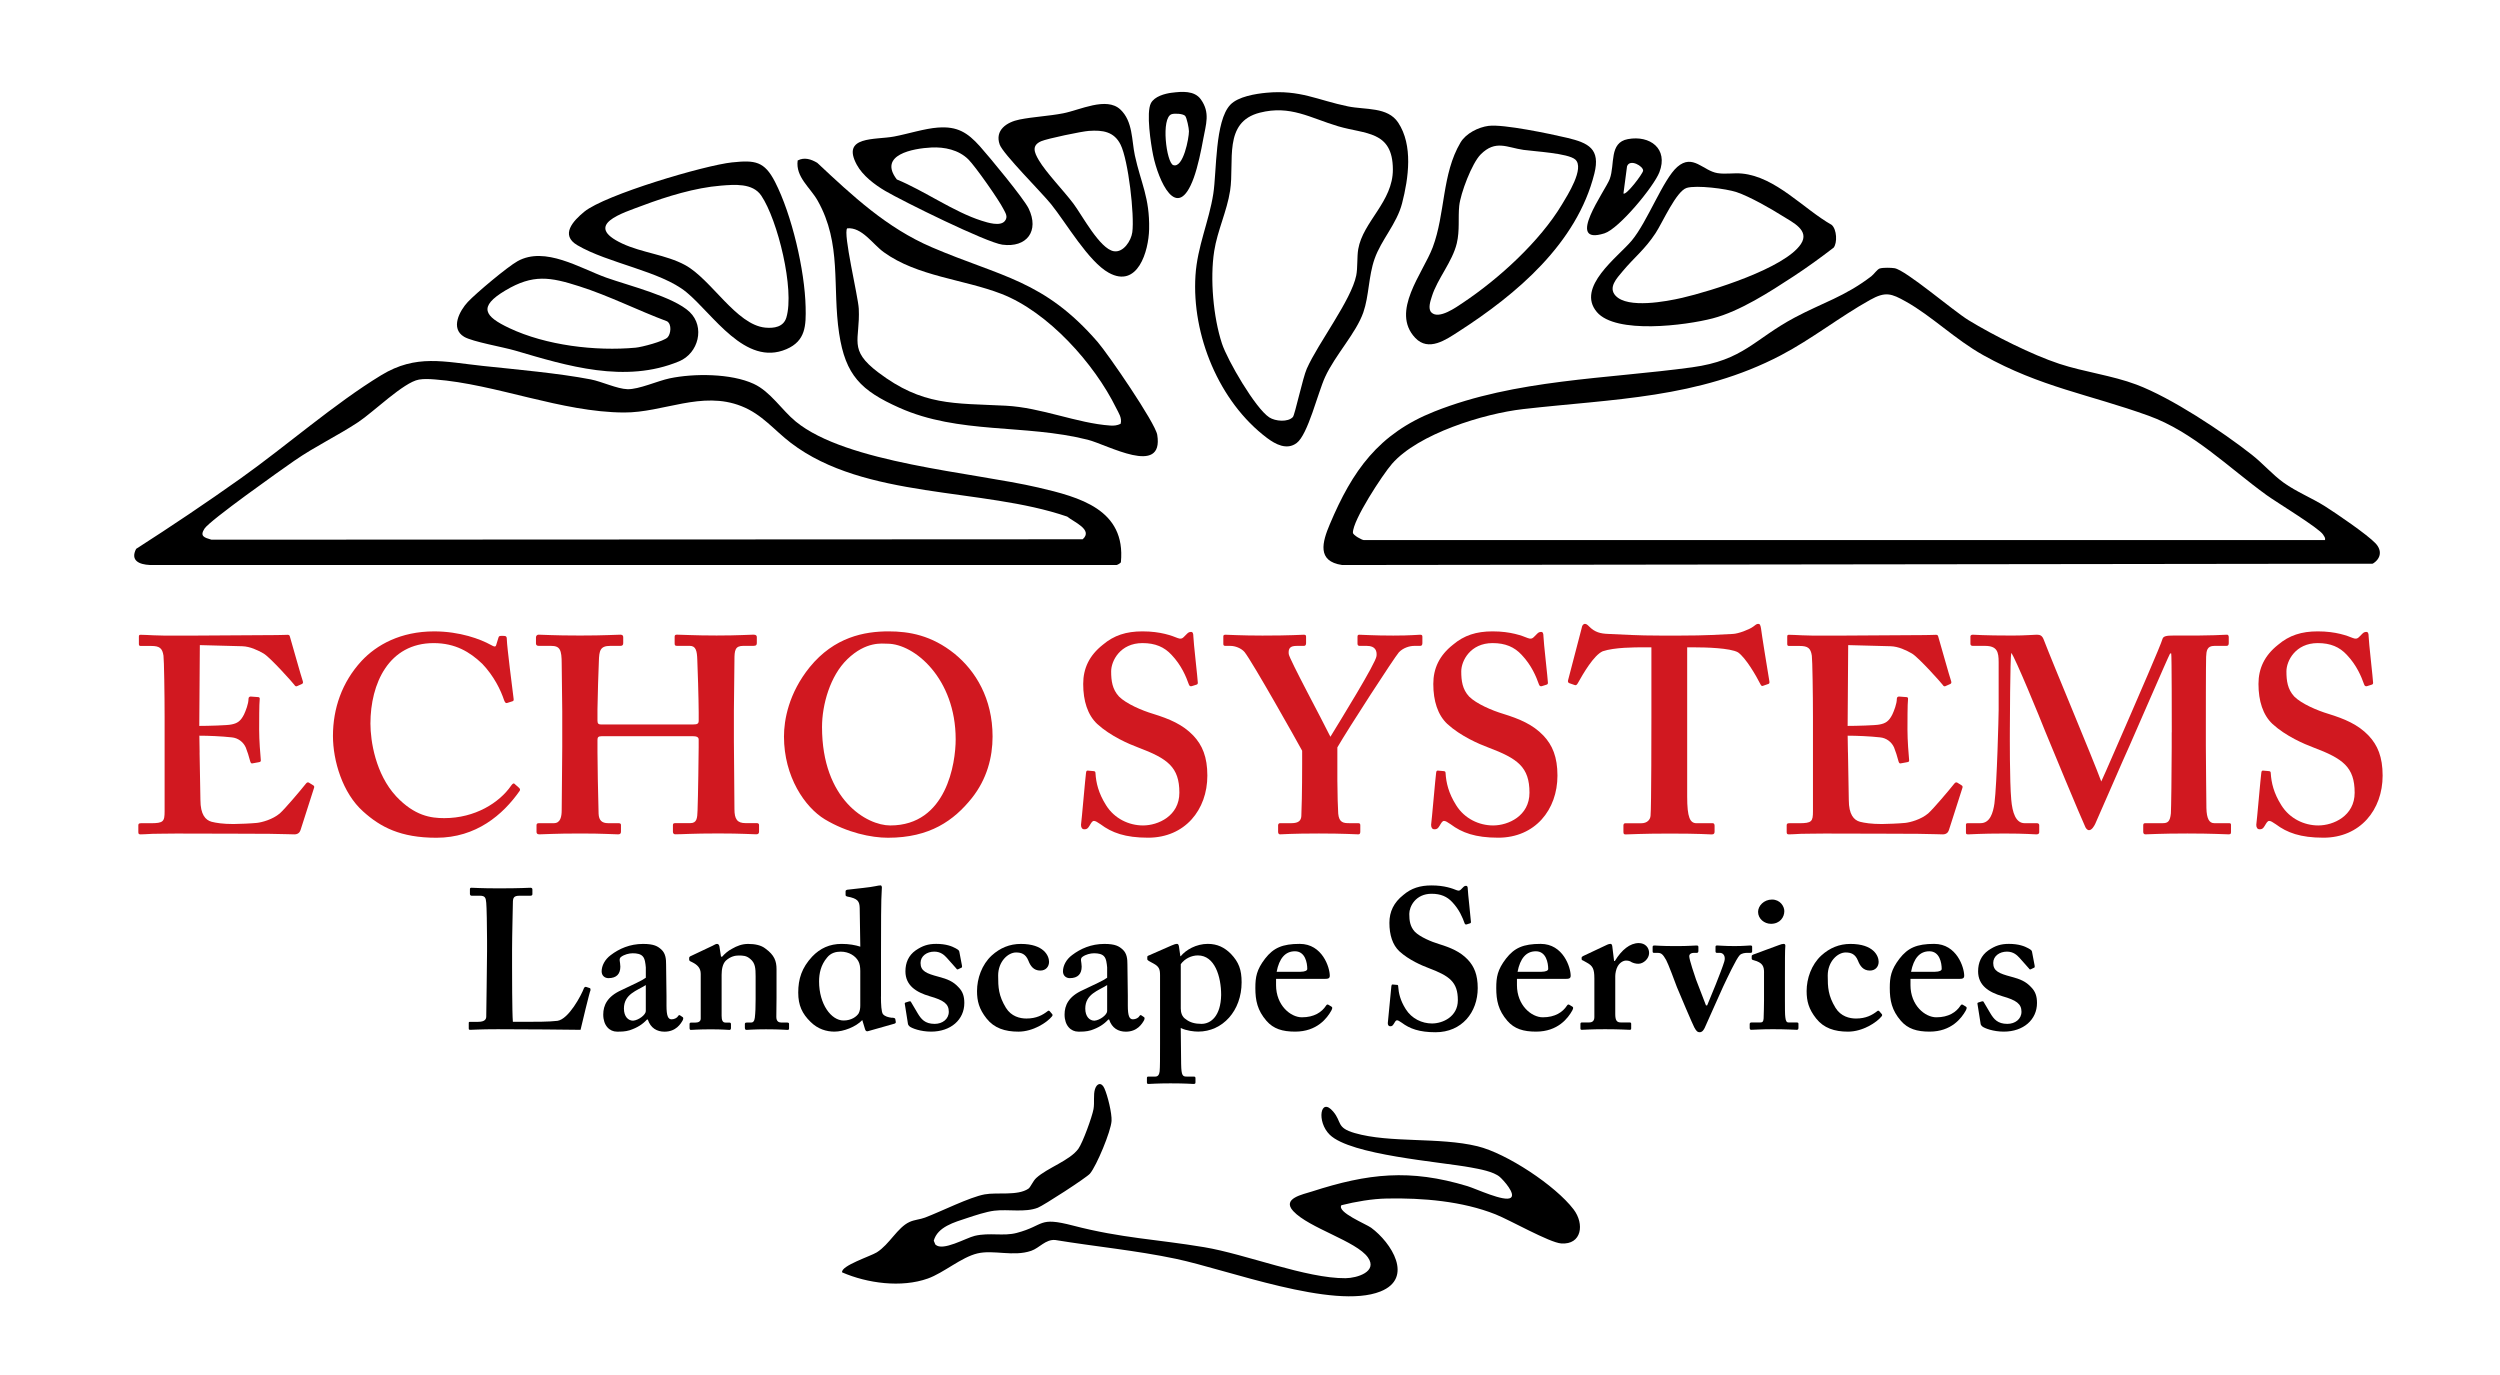 <?xml version="1.0" encoding="UTF-8"?><svg id="Layer_1" xmlns="http://www.w3.org/2000/svg" viewBox="0 0 1000 550"><defs><style>.cls-1{fill:#d11820;}</style></defs><path d="M752.01,107.37c1.26-.37,4.43-.31,5.79-.09,4.49.72,23.54,17.09,29.62,20.8,9.89,6.04,25.36,13.83,36.3,17.44,9.91,3.27,21.1,4.65,30.83,8.31,13.98,5.26,34.35,18.76,46.21,28.09,4.5,3.54,8.14,7.87,12.72,11.16,5.08,3.65,11.24,6.1,16.47,9.4,4.57,2.89,16.99,11.35,20.29,14.88,2.67,2.86,2.13,6.13-1.16,8.12l-412.21.53c-10.23-1.48-7.94-9.21-4.95-16.3,9.05-21.46,19.46-36.21,41.82-45.1,32.47-12.91,68.99-13.02,103.07-17.68,20.66-2.83,24.82-11.26,41.11-19.93,11.21-5.97,19.91-8.32,30.61-16.49,1.1-.84,2.34-2.83,3.47-3.16ZM930.02,216.04c.19-.97-.34-1.47-.78-2.2-1.53-2.56-18.62-12.91-22.65-15.83-15.29-11.08-29.3-25.28-47.22-31.74-23.63-8.51-43.16-11.42-66.04-24.19-11.27-6.29-20.55-15.62-30.97-21.45-5.88-3.29-8.16-4.1-14.34-.66-12.13,6.77-23.24,15.62-35.61,22.11-33.07,17.35-67.23,17.45-103.17,21.56-15.74,1.8-41.92,9.86-52.43,21.88-3.73,4.26-15.75,22.61-15.64,27.56.02,1.01,3.67,2.96,4.37,2.96h384.48Z"/><path d="M59.88,225.99c-4.14-.19-7.85-1.72-5.43-6.44,14.14-9.07,28.11-18.45,41.8-28.18,18.15-12.89,37.56-29.93,56.24-41.29,14.02-8.53,25.07-5.36,40.75-3.7,13.24,1.4,30.26,2.92,43.05,5.38,4.36.84,10.59,3.81,14.7,3.92,4.55.12,12.02-3.32,16.88-4.34,9.67-2.03,24.55-2,33.63,2.21,6.7,3.1,11.21,10.48,16.79,15.06,20.33,16.67,70.87,20.31,97,26.4,16.52,3.85,35.09,8.74,33.07,29.86-.13.44-1.5,1.12-1.68,1.12H59.88ZM167.52,151.85c-6.01,1.04-18.22,13.02-24.17,16.96-8.26,5.48-17.26,9.69-25.64,15.5-5.43,3.77-33.74,23.8-35.9,27.13-1.97,3.04-.17,3.58,2.77,4.44l348.49-.17c4.29-3.8-3.52-6.88-6.19-9.07-34.09-11.72-80.84-6.84-110.52-29.47-6.74-5.14-11.46-11.42-19.79-14.71-15.86-6.29-31.24,2.61-46.95,2.54-25.06-.1-51.21-11.36-75.71-13.23-2.06-.16-4.35-.28-6.39.07Z"/><path d="M374.19,497.85c2.89,2.79,12.18-2.68,15.73-3.52,5.98-1.4,11.42.25,16.76-1.16,11.4-3.02,8.39-6.63,22.56-2.93,19.34,5.04,33.39,5.45,52.41,8.63,16.61,2.78,40.94,12.56,56.58,12.41,4.6-.05,12.96-2.6,8.95-8.29-4.61-6.55-23.61-11.75-29.88-18.55-4.69-5.08,3.85-6.66,7.48-7.84,22.49-7.26,39.17-9.12,62.21-2.14,3.45,1.05,14.77,6.4,17.29,4.67,2.2-1.5-2.99-7.17-4.34-8.34-2.51-2.18-8.19-3.17-11.48-3.78-12.52-2.33-48.2-4.94-56.56-13.11-5.36-5.24-3.76-15.32,1.35-9.31,3.61,4.23,1.17,6.47,8.62,8.63,14.15,4.1,33.69,1.54,49.12,5.28,11.66,2.83,31.18,15.72,38.44,25.25,4.44,5.82,3.3,14.22-4.95,13.63-4.67-.33-20.45-9.33-26.24-11.63-13.28-5.29-29.17-6.62-43.48-6.34-5.93.11-12.45,1.24-18.2,2.68-1.92,2.78,9.93,7.55,11.89,9,8.06,5.92,17.21,20.13,3.71,25.51-18.68,7.44-61.19-8.73-81.83-13.08-15.95-3.36-32.19-4.88-48.26-7.52-3.88-.31-6.28,3.19-9.59,4.33-7.14,2.45-15.04-.5-21.51,1.04-6.46,1.54-13.46,7.76-19.83,10.04-10.57,3.78-24.23,1.91-34.29-2.46-.61-2.62,11.47-6.5,13.87-8.01,5.09-3.2,8.24-9.92,13.07-12.14,2.01-.93,4.2-1,6.2-1.76,6.46-2.44,17.85-8.19,23.88-9.29,5.02-.92,13.09.67,17.47-2.26.9-.6,1.79-3.04,3.17-4.3,4.44-4.07,13.46-6.98,16.84-11.69,1.77-2.47,5.49-12.76,6.05-15.85.48-2.7-.14-5.71.6-8.02s2.56-2.9,3.73-.35c1.31,2.86,3.07,10.03,2.89,13.09-.24,4.16-5.99,17.94-8.63,21.08-1.35,1.61-18.61,12.77-20.86,13.64-5.13,2-11.83.52-17.39,1.19-3.19.38-7.83,1.91-10.98,2.96-4.94,1.65-11.73,3.46-13.26,9.04l.66,1.59Z"/><path d="M319.06,64.2c2.68-1.43,5.39-.52,7.84.93,14.12,13.22,27.8,26.05,45.83,33.78,27.73,11.89,44.83,13.09,66.31,37.86,4.17,4.81,23.09,32.36,23.86,37.17,2.71,16.83-19.91,3.94-27.82,1.95-25.27-6.36-51.45-2.09-75.42-12.82-15.19-6.8-21.47-12.88-24.01-29.73-2.8-18.56,1.18-35.82-8.6-53.1-3-5.3-8.88-9.45-7.98-16.05ZM448.25,169.52c.64-2.37-.82-4.35-1.79-6.33-8.72-17.75-27.21-38.42-45.91-45.65-15.15-5.86-33.59-6.95-47.03-16.66-4.5-3.25-8.72-10.09-14.64-9.55-1.78,1.84,4.39,27.27,4.63,32.17.6,12.7-4.38,16.24,7.75,25.43,17.81,13.49,30.11,12.29,51,13.35,14.32.73,28.52,7.03,41.87,7.94,1.5.1,2.77-.04,4.12-.7Z"/><path d="M506.59,37.1c13.46-1.26,20.4,2.96,32.62,5.46,6.96,1.43,15.84.11,20.06,6.48,5.99,9.05,4.18,22.15,1.55,32.33-2.11,8.16-8.29,14.49-10.99,22.18-2.43,6.92-2.22,14.84-4.49,21.38-2.89,8.31-11.23,17.03-15.29,25.85-2.9,6.29-6.86,23.03-11.38,26.43-3.93,2.95-8.45.54-11.87-2.03-19.22-14.46-30.14-41.2-28.61-64.99.74-11.62,5.42-21.64,7.13-32.68,1.39-8.96.61-29.13,6.83-35.63,3.11-3.25,10.06-4.37,14.46-4.78ZM517.17,166.78c.77-.84,3.95-15.72,5.56-19.33,4.63-10.41,17.77-27.38,19.77-37.29.61-3.04.26-7.44.79-10.49,1.9-11.05,13.92-18.99,13.86-31.91-.07-15.55-10.98-14.01-21.89-17.25-11.26-3.35-19.08-8.54-31.32-5.44-14.83,3.75-10.09,19.51-11.9,31.22-1.25,8.14-5.08,15.98-6.36,24.16-1.72,11.01-.37,26.42,3.11,37,2.18,6.62,13.34,25.88,18.93,29.51,2.41,1.57,7.47,2.01,9.46-.17Z"/><path d="M292.94,64.95c9.04-.95,12.82-.47,17.06,7.79,6.74,13.14,11.91,35.34,12.25,50.05.17,7.38.06,13.55-7.67,16.87-16.52,7.11-29.37-14.06-40.06-22.82-10.2-8.37-31.34-11.53-43.6-18.77-6.92-4.08-1.68-9.72,2.8-13.39,8.25-6.75,48-18.56,59.22-19.74ZM288.31,74.26c-10.15.8-21.68,4.34-31.21,7.93-8.07,3.04-24.05,7.77-8.25,15.21,7.87,3.7,17.61,4.5,25.2,8.63,10.5,5.72,20.43,23.89,32.05,25.02,3.53.34,7.3-.25,8.44-4.02,3.36-11.18-3.45-39.05-10.04-48.79-3.45-5.1-10.74-4.41-16.19-3.98Z"/><path d="M733.43,99.08c-5.21,4.01-10.53,7.87-16.04,11.48-9.44,6.18-21.43,13.95-32.31,16.79s-38.76,6.41-46.33-2.53c-8.45-9.96,8.48-22.05,13.92-28.56,6.34-7.59,12.58-24.57,18.26-29.51,6.22-5.41,10.31,1.59,16.09,2.5,3.22.51,6.61-.15,9.79.17,13.54,1.33,24.58,14.13,35.86,20.53,2.08,1.81,2.31,7.2.77,9.13ZM646.26,118.31c4.85,5.21,20.3,2.28,26.61.82,11.43-2.65,41.03-11.79,47.49-21.51,3.66-5.51-3.32-8.68-7.36-11.23-4.71-2.98-13.2-7.8-18.34-9.53-4.16-1.4-16.1-2.88-19.98-1.7-4.17,1.27-9.69,13.9-12.44,18.08-4.33,6.61-8.56,9.71-13.22,15.31-2.3,2.76-5.86,6.44-2.77,9.76Z"/><path d="M595.47,50.35c5.88-.76,24.75,3.21,31.37,4.78,8.59,2.04,13.38,4.42,10.91,14.28-7,27.98-31.1,48.26-54.25,63.18-5.06,3.26-12.06,8.25-17.43,2.54-9.92-10.55,3.08-25.78,7.01-36.18,5.07-13.42,3.63-29.33,11.13-41.95,2.17-3.65,7.12-6.12,11.25-6.66ZM572.57,124.99c2.96,2.94,9.99-2.14,12.66-3.93,14.38-9.61,30.72-24.5,39.6-39.35,2.11-3.52,9.15-14.48,5.27-17.91-2.87-2.53-16.26-3.22-20.7-3.85-6.58-.93-11.16-4.17-17.12,1.81-3.52,3.52-8.1,15.65-8.59,20.6s.26,9.76-.97,14.95c-1.74,7.35-7.82,14.3-9.96,21.22-.56,1.79-1.71,4.94-.19,6.46Z"/><path d="M187.17,120.74c3.28-3.5,15.85-14.05,19.88-16.28,10.98-6.08,24.95,2.83,35.46,6.59,8.78,3.14,26.99,7.64,33.36,13.75,6.23,5.98,3.52,16.5-4.21,19.72-21.57,9-44.81,1.83-65.62-4.3-4.78-1.41-17.02-3.51-20.38-5.5-5.63-3.33-1.82-10.43,1.51-13.99ZM267.04,134.94c1.28-1.36,1.76-5.21-.22-6.42-11.76-4.39-23.11-10.18-35.09-14-11.65-3.72-18.48-4.95-29.56,1.65-11.06,6.59-8.4,10.36,1.56,15.07,14.65,6.92,34.43,9.31,50.53,7.83,2.45-.22,11.28-2.54,12.78-4.13Z"/><path d="M448.11,43.77c5.08,4.72,4.53,12.38,5.83,18.38,2.4,11.07,5.98,16.87,5.71,29.52-.19,8.82-4.57,23.83-16.16,17.43-8.11-4.47-16.96-19.86-23.03-27.4-3.84-4.77-19.24-20.11-20.58-23.87-2.04-5.75,2.79-8.99,7.95-10.02,5.48-1.1,11.75-1.38,17.42-2.48,6.7-1.3,17.3-6.72,22.86-1.56ZM435.6,52.35c-2.94.21-16.64,3.07-19.11,4.13-3.94,1.69-2.8,4.47-.97,7.59,2.93,4.98,9.96,12.22,13.83,17.36,3.48,4.62,10.55,18.11,16.17,19.06,3.85.65,6.94-4.2,7.4-7.58.93-6.86-1.6-28.8-4.67-35.02-2.59-5.26-7.17-5.92-12.66-5.53Z"/><path d="M375.22,51.03c7.7-.58,11.78,1.98,16.7,7.45,3.68,4.1,17.58,20.9,19.53,24.92,4.35,8.97-.71,15.77-10.5,14.47-6.35-.84-39.88-17.4-46.84-21.49-4.23-2.49-9.04-6.12-11.4-10.49-6.32-11.66,7.41-9.86,14.88-11.27,5.58-1.05,12.14-3.19,17.63-3.6ZM372.57,59c-7.29.36-21.43,2.88-13.84,12.78,10.94,4.49,22.81,12.99,33.91,16.51,2.39.76,7.49,2.4,9.32.09,1.36-1.7.19-3.23-.61-4.82-1.81-3.61-11.23-17.06-14.02-19.81-3.87-3.83-9.55-5.01-14.76-4.75Z"/><path d="M468.76,37.09c3.97-.5,9-.94,11.57,2.65,3.83,5.36,2.04,9.93.97,15.86-.85,4.72-2.16,11.01-3.77,15.47-6.72,18.64-14.26.87-16.27-8.96-.93-4.55-2.84-17.08-.9-20.82,1.41-2.73,5.59-3.86,8.4-4.21ZM474.06,46.35c-.88-.9-4.13-1.06-5.36-.69-4.45,1.36-2.12,19.46.61,20.39,4.01,1.36,6.28-10.83,6.27-13.55,0-1.15-.87-5.48-1.53-6.15Z"/><path d="M651.18,55.64c8.76-1.62,16.22,3.79,12.58,13.24-2.2,5.71-16.15,22.62-21.99,24.46-16.04,5.05.46-17.18,2.13-21.75,2.16-5.9-.35-14.54,7.27-15.95ZM649.37,77.37c.97,1.08,7.74-7.84,7.87-9.07.18-1.8-5.33-4.97-6.43-1.76l-1.43,10.83Z"/><path class="cls-1" d="M79.83,300.98c.11,6.04.34,17,.34,19.01,0,5.82,2.01,8.05,4.47,8.72,1.79.45,4.47.9,8.72.9,2.01,0,7.16-.22,9.4-.45,2.01-.22,6.26-1.34,9.17-3.8,2.01-1.79,8.28-9.17,10.4-11.86.45-.56.78-.67,1.23-.45l1.79,1.12c.34.22.45.56.22,1.12l-5.37,16.78c-.34,1.01-1.12,1.68-2.46,1.68-.56,0-3.02-.11-9.95-.22-7.05,0-18.57-.11-37.25-.11-4.14,0-7.16.11-9.51.11-2.24.11-3.8.22-4.81.22-.67,0-.89-.22-.89-.89v-2.68c0-.67.22-.89,1.12-.89h3.8c5.15,0,5.59-.67,5.59-4.81v-37.58c0-9.17-.22-23.04-.45-24.61-.45-3.02-1.57-3.91-4.92-3.91h-4.25c-.45,0-.67-.22-.67-.78v-2.91c0-.56.11-.78.67-.78,2.46,0,6.49.45,15.66.34h3.13c4.92,0,30.65-.22,35.57-.22,1.79,0,3.91-.11,4.47-.11s.78.22.89.67c.45,1.45,4.7,16.67,5.15,17.78.22.67.11,1.01-.34,1.23l-2.01.89c-.34.11-.67,0-1.01-.56-.45-.67-9.62-10.96-12.3-12.53-2.35-1.34-5.37-2.8-8.5-2.91l-17-.45-.22,32.32c3.36,0,11.41-.22,12.75-.56,2.46-.45,3.8-1.34,5.15-4.03.67-1.45,1.79-4.25,1.79-6.26,0-.67.45-.9.9-.9l2.91.22c.45,0,.78.22.67.9-.22,1.79-.22,9.17-.22,12.08,0,4.47.45,9.84.67,12.3,0,.56-.22.67-.89.78l-2.46.45c-.45.11-.67-.11-.89-.78-.45-1.79-1.23-4.25-1.79-5.59-1.01-2.24-3.13-3.8-5.59-4.03-4.03-.45-9.4-.67-12.97-.67l.11,6.71Z"/><path class="cls-1" d="M207.67,315.19c.34.34.45.67.22,1.12-6.71,9.62-17.45,18.79-33.33,18.79-14.32,0-22.37-4.25-29.3-10.51-8.28-7.38-12.08-20.36-12.08-30.2,0-10.96,3.58-21.47,11.41-29.98,6.04-6.49,15.66-11.86,29.08-11.86,10.29,0,18.57,3.13,22.59,5.37,1.57.89,2.01.89,2.24,0l.89-2.91c.22-.67.45-.67,1.79-.67s1.57.22,1.57,1.79c0,2.01,2.24,19.91,2.68,23.26.11.67,0,1.01-.45,1.12l-2.12.67c-.56.22-.89-.22-1.23-1.12-1.34-4.03-4.03-9.62-8.72-14.54-4.92-4.7-10.74-8.28-19.46-8.28-17.9,0-25.28,16.11-25.28,32.21,0,6.93,2.01,20.13,10.29,29.08,7.38,7.83,13.87,8.72,19.24,8.72,12.3,0,22.03-6.15,26.73-12.97.56-.78,1.01-1.12,1.34-.78l1.9,1.68Z"/><path class="cls-1" d="M240.56,294.49c-1.23,0-1.57.45-1.57,1.45v4.81c0,4.03.22,17,.45,24.72.11,2.68,1.34,3.8,3.8,3.8h4.03c.9,0,1.12.22,1.12.78v2.57c0,.67-.22,1.12-1.12,1.12-2.01,0-5.82-.34-14.99-.34-10.96,0-14.32.34-16.55.34-.9,0-1.12-.45-1.12-1.01v-2.57c0-.67.22-.89,1.12-.89h5.82c2.68,0,3.13-2.68,3.13-5.26,0-5.37.22-18.12.22-25.28v-14.32c0-3.36-.22-17.22-.22-18.9,0-5.59-.67-7.16-4.25-7.16h-4.92c-.89,0-1.12-.45-1.12-1.01v-2.35c0-.45.22-1.12,1.12-1.12,2.01,0,5.59.34,16.55.34,10.07,0,14.09-.34,16.11-.34.89,0,1.12.45,1.12,1.01v2.35c0,.67-.22,1.12-1.12,1.12h-4.03c-4.03,0-4.47,1.79-4.59,6.15-.11,1.57-.56,16.33-.56,19.24v4.47c0,1.12.34,1.57,1.34,1.57h36.91c1.79,0,2.24-.34,2.24-1.57v-3.36c0-4.03-.45-19.69-.56-20.92-.11-3.58-.56-5.59-3.02-5.59h-5.15c-.78,0-.89-.34-.89-1.01v-2.57c0-.56.11-.89.89-.9,2.01,0,6.93.34,15.88.34s12.97-.34,14.76-.34c1.12,0,1.34.45,1.34,1.01v2.35c0,.67-.22,1.12-1.34,1.12h-4.03c-3.36,0-3.58,1.79-3.58,5.7,0,1.57-.22,16.78-.22,20.36v12.08c0,4.92.22,20.8.22,27.18,0,4.03,1.12,5.59,4.47,5.59h4.47c.67,0,.9.34.9.78v2.57c0,.67-.22,1.12-1.12,1.12-1.79,0-5.59-.34-15.21-.34-10.51,0-14.09.34-17.22.34-.67,0-.9-.56-.9-1.01v-2.57c0-.56.11-.89.9-.89h6.04c2.68,0,2.8-2.01,2.91-5.03.22-5.37.45-23.26.45-25.28v-3.13c0-1.01-.89-1.34-2.46-1.34h-36.46Z"/><path class="cls-1" d="M381.82,261.5c8.39,6.82,15.21,17.9,15.21,33.11,0,8.28-2.24,17-8.28,24.61-7.16,8.95-16.78,15.88-33.55,15.88-6.71,0-16.33-2.01-25.28-7.38-7.94-4.81-16.33-17-16.33-33.11,0-6.71,1.9-17.34,10.29-27.74,9.84-12.08,21.92-14.32,31.54-14.32,8.28,0,17.22,1.57,26.4,8.95ZM338.88,263.74c-6.82,6.6-10.07,18.12-10.07,27.07,0,29.08,17.9,39.37,27.29,39.37,22.59,0,26.17-25.05,26.17-34.45,0-24.38-16.55-38.25-27.29-38.25-2.01,0-8.5-1.12-16.11,6.26Z"/><path class="cls-1" d="M437.53,308.48c.45,0,.67.22.67.9.22,3.58,1.12,7.83,4.25,12.75,3.36,5.37,9.17,8.05,14.76,8.05,6.04,0,14.54-3.8,14.54-13.09,0-10.29-4.7-13.65-16.55-18.12-3.58-1.34-10.96-4.47-16.33-9.4-3.8-3.58-5.59-9.17-5.59-15.99,0-6.26,2.46-11.41,7.83-15.66,4.47-3.8,9.4-5.37,15.88-5.37,7.38,0,11.86,1.79,14.09,2.68,1.12.45,1.79.22,2.35-.34l1.45-1.45c.45-.45.9-.67,1.57-.67s.89.67.89,1.79c0,1.79,1.79,17.45,1.79,18.57,0,.45-.22.67-.67.78l-1.79.56c-.45.11-.89,0-1.12-.67-1.12-3.13-2.91-7.61-6.93-11.86-2.91-3.13-6.49-4.7-11.63-4.7-8.95,0-12.53,7.16-12.53,11.3,0,3.8.45,7.16,3.13,10.07,2.91,2.91,9.17,5.59,13.65,6.93,6.49,2.01,11.86,4.25,16.11,8.72,3.58,3.8,5.59,8.5,5.59,15.99,0,13.65-8.95,24.83-23.71,24.83-9.17,0-14.54-2.01-19.01-5.37-1.34-.9-2.01-1.34-2.68-1.34s-1.12.9-1.79,2.01c-.67,1.12-1.12,1.34-2.01,1.34s-1.34-.67-1.34-1.79c.22-1.34,1.79-19.46,2.01-20.8.11-.67.22-.89.67-.89l2.46.22Z"/><path class="cls-1" d="M534.95,312.61c0,4.25.22,11.63.34,12.86.33,3.58,2.12,3.8,4.36,3.8h3.69c.56,0,.78.34.78.78v2.57c0,.78-.22,1.12-.78,1.12-1.23,0-5.7-.34-15.77-.34-10.96,0-14.54.34-15.55.34-.56,0-.78-.45-.78-1.01v-2.57c0-.45.22-.89.78-.89h4.59c2.91,0,3.8-1.12,3.92-2.8.11-1.57.33-10.29.33-20.8v-5.37c-1.79-3.35-19.91-35.57-23.04-39.48-1.34-1.57-3.8-2.46-5.59-2.46h-2.01c-.67,0-.89-.22-.89-.78v-3.02c0-.45.22-.67.89-.67.9,0,6.26.34,14.76.34,11.41,0,15.43-.34,16.55-.34.67,0,.9.22.9.78v2.57c0,.67-.22,1.12-.9,1.12h-2.91c-2.46,0-3.36.9-3.13,3.24.22,2.01,13.64,26.84,16.67,33.11,3.8-6.26,18.23-29.53,18.45-32.32.22-2.01-.45-4.03-3.8-4.03h-2.91c-.67,0-.9-.34-.9-.89v-2.8c0-.56.22-.78.67-.78,1.12,0,5.82.34,13.64.34,7.16,0,9.62-.34,10.74-.34.67,0,.9.22.9.78v2.57c0,.67-.22,1.12-.9,1.12h-2.46c-1.57,0-4.25.67-6.04,2.57-1.79,2.01-20.36,30.65-24.61,38.03v13.65Z"/><path class="cls-1" d="M577.57,308.48c.45,0,.67.22.67.9.22,3.58,1.12,7.83,4.25,12.75,3.36,5.37,9.17,8.05,14.76,8.05,6.04,0,14.54-3.8,14.54-13.09,0-10.29-4.7-13.65-16.55-18.12-3.58-1.34-10.96-4.47-16.33-9.4-3.8-3.58-5.59-9.17-5.59-15.99,0-6.26,2.46-11.41,7.83-15.66,4.47-3.8,9.4-5.37,15.88-5.37,7.38,0,11.86,1.79,14.09,2.68,1.12.45,1.79.22,2.35-.34l1.45-1.45c.45-.45.89-.67,1.57-.67s.89.67.89,1.79c0,1.79,1.79,17.45,1.79,18.57,0,.45-.22.67-.67.78l-1.79.56c-.45.11-.89,0-1.12-.67-1.12-3.13-2.91-7.61-6.93-11.86-2.91-3.13-6.49-4.7-11.63-4.7-8.95,0-12.53,7.16-12.53,11.3,0,3.8.45,7.16,3.13,10.07,2.91,2.91,9.17,5.59,13.65,6.93,6.49,2.01,11.86,4.25,16.11,8.72,3.58,3.8,5.59,8.5,5.59,15.99,0,13.65-8.95,24.83-23.71,24.83-9.17,0-14.54-2.01-19.01-5.37-1.34-.9-2.01-1.34-2.68-1.34s-1.12.9-1.79,2.01c-.67,1.12-1.12,1.34-2.01,1.34s-1.34-.67-1.34-1.79c.22-1.34,1.79-19.46,2.01-20.8.11-.67.22-.89.67-.89l2.46.22Z"/><path class="cls-1" d="M660.56,258.93h-3.13c-3.58,0-11.63,0-16.33,1.57-3.58,1.57-7.83,8.95-9.96,12.75-.33.56-.67,1.01-1.23.78l-2.24-.78c-.45-.22-.56-.56-.45-1.12l5.37-20.58c.22-1.57.89-2.01,1.34-2.01.67,0,1.12.45,1.79,1.12,2.24,2.24,4.47,2.8,7.61,2.91,6.04.22,10.74.67,21.7.67h6.04c12.3,0,17-.45,22.15-.67,2.12-.11,6.38-1.68,8.05-2.91.9-.67,1.34-1.12,2.01-1.12s.89.45,1.12,1.79c.22,2.01,2.46,15.88,3.36,21.25.11.67-.11.9-.45,1.01l-2.24.78c-.45.11-.67-.22-1.01-.89-1.57-3.13-5.7-10.29-8.84-12.53-3.13-1.79-13.2-2.01-17.22-2.01h-3.13v59.61c0,8.5,1.12,10.74,3.8,10.74h6.49c.45,0,.67.45.67,1.01v2.35c0,.67-.22,1.12-1.12,1.12-1.12,0-4.7-.34-16.78-.34-11.41,0-16.11.34-17.67.34-.67,0-.89-.22-.89-1.01v-2.57c0-.67.34-.89.78-.89h6.38c2.24,0,3.58-1.34,3.69-3.02.34-2.91.34-37.13.34-39.37v-27.96Z"/><path class="cls-1" d="M739.19,300.98c.11,6.04.33,17,.33,19.01,0,5.82,2.01,8.05,4.47,8.72,1.79.45,4.47.9,8.72.9,2.01,0,7.16-.22,9.4-.45,2.01-.22,6.26-1.34,9.17-3.8,2.01-1.79,8.28-9.17,10.4-11.86.45-.56.78-.67,1.23-.45l1.79,1.12c.33.22.45.56.22,1.12l-5.37,16.78c-.33,1.01-1.12,1.68-2.46,1.68-.56,0-3.02-.11-9.96-.22-7.05,0-18.57-.11-37.24-.11-4.14,0-7.16.11-9.51.11-2.24.11-3.8.22-4.81.22-.67,0-.9-.22-.9-.89v-2.68c0-.67.22-.89,1.12-.89h3.8c5.14,0,5.59-.67,5.59-4.81v-37.58c0-9.17-.22-23.04-.45-24.61-.45-3.02-1.57-3.91-4.92-3.91h-4.25c-.45,0-.67-.22-.67-.78v-2.91c0-.56.11-.78.67-.78,2.46,0,6.49.45,15.66.34h3.13c4.92,0,30.65-.22,35.57-.22,1.79,0,3.91-.11,4.47-.11s.78.22.89.67c.45,1.45,4.7,16.67,5.15,17.78.22.67.11,1.01-.34,1.23l-2.01.89c-.34.11-.67,0-1.01-.56-.45-.67-9.62-10.96-12.3-12.53-2.35-1.34-5.37-2.8-8.5-2.91l-17-.45-.22,32.32c3.36,0,11.41-.22,12.75-.56,2.46-.45,3.8-1.34,5.14-4.03.67-1.45,1.79-4.25,1.79-6.26,0-.67.45-.9.89-.9l2.91.22c.45,0,.78.22.67.9-.22,1.79-.22,9.17-.22,12.08,0,4.47.45,9.84.67,12.3,0,.56-.22.67-.89.78l-2.46.45c-.45.11-.67-.11-.89-.78-.45-1.79-1.23-4.25-1.79-5.59-1.01-2.24-3.13-3.8-5.59-4.03-4.03-.45-9.4-.67-12.97-.67l.11,6.71Z"/><path class="cls-1" d="M868.71,292.93c0-3.36,0-31.09-.22-31.54h-.45c-.89,1.57-14.99,34.23-16.33,37.13-1.68,3.58-13.09,29.97-13.65,31.09-.45.89-1.34,2.46-2.46,2.46-.67,0-1.34-.67-1.79-2.01-.45-.67-14.99-35.57-15.66-37.36-2.01-5.15-12.3-30.2-13.65-31.54-.45,1.57-.56,29.75-.56,31.09s-.11,20.36.56,27.63c.45,5.15,1.79,9.4,5.37,9.4h4.92c.67,0,.9.45.9.78v2.8c0,.45-.22.89-1.12.89-1.12,0-4.25-.34-12.75-.34-9.62,0-13.42.34-14.54.34-.9,0-.9-.22-.9-1.01v-2.8c0-.22,0-.67.67-.67h5.14c3.8,0,5.03-4.03,5.59-7.94,1.01-7.83,1.68-35.34,1.68-37.36v-19.13c0-4.03-.56-6.49-5.48-6.49h-4.92c-.67,0-.89-.45-.89-.78v-3.02c0-.22.22-.67.89-.67,1.12,0,4.03.34,15.88.34,5.37,0,8.5-.34,9.84-.34,1.34,0,2.12.45,2.68,1.9,4.03,10.51,19.69,47.65,23.04,56.82,1.01-2.01,8.95-20.47,11.86-27.07,2.01-4.7,12.08-27.74,12.64-29.97.33-1.12,1.68-1.34,4.36-1.34,16.33.11,20.13-.34,21.47-.34.45,0,.67.45.67,1.01v2.35c0,.67-.22,1.12-.89,1.12h-4.92c-2.91,0-3.13,2.01-3.24,4.36-.11,2.46-.11,24.83-.11,27.74v7.83c0,6.71.22,23.04.22,24.94.11,4.25,1.12,6.04,3.13,6.04h6.04c.67,0,.67.45.67.78v2.57c0,.67,0,1.12-.89,1.12-1.34,0-6.71-.34-16.55-.34-10.96,0-15.21.34-16.78.34-.67,0-.89-.45-.89-1.01v-2.57c0-.67.22-.89.89-.89h6.93c2.01,0,2.91-.67,3.24-3.92.11-1.12.33-17.22.33-26.17v-6.26Z"/><path class="cls-1" d="M907.64,308.48c.45,0,.67.22.67.9.22,3.58,1.12,7.83,4.25,12.75,3.36,5.37,9.17,8.05,14.76,8.05,6.04,0,14.54-3.8,14.54-13.09,0-10.29-4.7-13.65-16.55-18.12-3.58-1.34-10.96-4.47-16.33-9.4-3.8-3.58-5.59-9.17-5.59-15.99,0-6.26,2.46-11.41,7.83-15.66,4.47-3.8,9.4-5.37,15.88-5.37,7.38,0,11.86,1.79,14.09,2.68,1.12.45,1.79.22,2.35-.34l1.45-1.45c.45-.45.89-.67,1.57-.67s.89.67.89,1.79c0,1.79,1.79,17.45,1.79,18.57,0,.45-.22.67-.67.78l-1.79.56c-.45.11-.89,0-1.12-.67-1.12-3.13-2.91-7.61-6.93-11.86-2.91-3.13-6.49-4.7-11.63-4.7-8.95,0-12.53,7.16-12.53,11.3,0,3.8.45,7.16,3.13,10.07,2.91,2.91,9.17,5.59,13.65,6.93,6.49,2.01,11.86,4.25,16.11,8.72,3.58,3.8,5.59,8.5,5.59,15.99,0,13.65-8.95,24.83-23.71,24.83-9.17,0-14.54-2.01-19.01-5.37-1.34-.9-2.01-1.34-2.68-1.34s-1.12.9-1.79,2.01c-.67,1.12-1.12,1.34-2.01,1.34s-1.34-.67-1.34-1.79c.22-1.34,1.79-19.46,2.01-20.8.11-.67.22-.89.67-.89l2.46.22Z"/><path d="M236.04,395.3c.16.16.16.32.16.8-.32.48-3.5,13.69-3.98,15.83-2.07-.08-24.99-.24-33.1-.24-7.16,0-10.03.24-10.98.24-.64,0-.64-.16-.64-.72v-1.83c0-.48,0-.64.48-.64h3.18c2.86,0,3.34-1.11,3.34-2.15,0-1.43.32-21.33.32-26.1v-4.46c0-5.09-.16-13.53-.32-14.88-.16-2.07-.48-2.86-2.55-2.86h-3.34c-.48,0-.64-.48-.64-.72v-1.83c0-.48.16-.64.64-.64.8,0,3.66.24,10.98.24,8.59,0,11.94-.24,12.57-.24s.8.32.8.72v1.83c0,.32-.16.64-.8.64h-4.3c-2.39,0-2.71.8-2.71,2.94,0,1.11-.32,13.05-.32,18.62v6.84c0,1.43,0,18.62.32,22.04h4.46c4.46,0,10.19,0,13.37-.4,4.46-.64,9.55-10.19,10.66-13.21.32-.32.48-.48.95-.32l1.43.48Z"/><path d="M258.8,407.8c-1.75,1.91-3.82,3.26-6.92,4.3-1.83.56-3.5.56-5.09.56-2.94,0-5.49-2.39-5.49-6.84,0-3.66,1.59-7.24,7.32-9.79,4.93-2.39,7.96-3.66,9.71-4.93v-4.14c-.16-1.59-.32-3.5-1.27-4.46-.8-.88-2.23-1.19-3.98-1.19-1.43,0-3.34.48-4.62,1.43-1.11.8-.32,1.99-.32,3.9,0,2.86-1.43,4.62-4.77,4.62-1.43,0-2.71-.96-2.71-2.71,0-2.23,1.27-4.77,3.66-6.52,3.34-2.55,7.64-4.46,12.89-4.46,4.46,0,5.89.96,7.32,2.23,1.75,1.59,1.91,3.82,1.91,5.97l.16,12.57v3.82c0,4.3.64,5.57,2.07,5.57,1.11,0,2.23-.64,2.55-1.27.32-.48.48-.48.8-.32l.95.64c.32.16.48.48.16,1.27-.8,1.43-2.71,4.62-7.32,4.62-3.02,0-5.57-1.43-6.68-4.85h-.32ZM258.32,394.03c-3.5,2.23-8.75,3.58-8.75,9.39,0,3.26,1.75,4.85,3.66,4.85,2.23-.16,5.09-2.39,5.09-3.82v-10.42Z"/><path d="M285.22,378.2c.64-.32,1.11-.64,1.59-.64s.8.32.95.96l.64,4.14h.48c.95-1.11,2.39-2.39,3.98-3.18,1.91-1.11,3.98-1.91,6.37-1.91,2.71,0,5.25.48,7,1.91,3.5,2.55,4.38,4.93,4.38,8.2v11.46c0,2.55-.08,6.05-.08,7.64,0,1.75.96,2.23,1.91,2.23h2.23c.72,0,.95.16.95.56v1.83c0,.4-.16.56-.64.56-.64,0-3.02-.24-8.59-.24-4.77,0-7.32.24-7.8.24s-.64-.32-.64-.95v-1.35c0-.48.16-.64.96-.64h1.59c.64,0,1.27-.48,1.43-1.91.24-2.07.32-4.3.32-7.48v-9.15c0-3.18-.16-5.25-2.07-6.84-1.59-1.43-3.02-1.43-4.77-1.43-1.27,0-3.18.32-5.09,2.07-1.27,1.27-1.67,3.5-1.67,5.65v16.39c0,1.75.4,2.71,1.51,2.71h1.43c.64,0,.8.16.8.72v1.43c0,.48-.16.79-.64.79s-2.71-.24-7.48-.24-7.48.24-7.96.24c-.32,0-.48-.32-.48-.79v-1.51c0-.48.16-.64.8-.64h1.59c.96,0,2.07-.32,2.07-1.59v-17.9c0-2.39-1.43-3.66-3.34-4.62l-.64-.32c-.48-.16-.64-.48-.64-.8v-.64c0-.32.32-.64.8-.8l8.75-4.14Z"/><path d="M352.38,398.65c0,3.02.16,6.21.8,7,.8.96,2.23,1.27,3.34,1.43,1.11,0,1.43.16,1.59.48l.16.96c.16.48,0,.79-.48.95l-10.66,3.02c-.48.16-.96-.16-1.11-.8l-1.11-3.66c-2.55,2.71-7.48,4.62-11.14,4.62-3.1,0-6.6-.96-9.55-3.9-3.34-3.26-4.93-6.6-4.93-11.7,0-5.49,1.43-9.95,5.57-14.4,3.18-3.34,7-5.09,11.78-5.09,3.02,0,5.57.48,7.48,1.11l-.24-15.44c-.08-2.71-.72-3.82-5.01-4.62-.48-.16-.64-.32-.64-.64v-1.43c0-.32.16-.48.64-.64,3.98-.48,9.23-.96,11.3-1.43.95-.16,1.43-.32,2.07-.32.32,0,.64.48.48,1.43-.32,3.98-.32,15.44-.32,25.7v17.35ZM344.1,388.22c0-1.27-.16-2.71-.8-3.82-1.11-1.99-3.66-3.74-7-3.74-1.91,0-3.98.48-5.49,2.39-2.47,2.94-3.18,6.29-3.18,9.55,0,9.07,4.85,15.6,9.79,15.6,3.18,0,5.25-1.59,6.05-2.87.48-.96.64-1.91.64-3.18v-13.93Z"/><path d="M361.93,401.67c-.08-.32,0-.56.24-.64l1.51-.48c.32-.08.56-.08.72.24l2.63,4.46c1.43,2.39,2.94,4.3,6.84,4.3,3.1,0,5.65-1.91,5.65-4.85,0-3.18-2.07-4.62-7.64-6.21-5.41-1.59-9.71-4.3-9.71-9.95,0-3.5,1.27-6.37,4.06-8.36,2.79-1.91,5.01-2.63,8.28-2.63,3.9,0,6.29.96,7.72,1.75,1.19.64,1.43.95,1.51,1.43l1.03,5.41c.08.32.08.72-.08.88l-1.51.72c-.24.08-.48,0-.64-.32l-3.82-4.3c-.95-1.03-2.39-2.47-5.01-2.47-2.94,0-5.49,1.75-5.49,4.54,0,3.26,2.39,4.22,7.16,5.49,3.66.96,5.89,1.91,7.96,4.14,1.75,1.75,2.39,3.66,2.39,6.37,0,6.68-5.41,11.46-13.29,11.46-4.22,0-7.72-1.35-8.59-2.07-.32-.32-.56-.56-.64-.88l-1.27-8.04Z"/><path d="M420.81,405.57c.24.24.32.56,0,.96-1.99,2.47-7.56,6.13-13.45,6.13-5.41,0-9.71-1.43-12.73-5.25-3.02-3.82-3.82-7-3.82-10.98,0-5.01,1.91-10.58,5.89-14.24,3.34-3.02,7.16-4.62,11.62-4.62,9.23,0,11.3,4.77,11.3,7.16,0,1.91-1.27,3.5-3.5,3.5-2.71,0-3.98-1.91-4.77-3.98-1.11-2.71-2.86-3.26-4.93-3.26-3.18,0-7.16,3.58-7.16,9.23,0,4.77.16,8.04,3.1,12.89,2.15,3.5,5.65,4.3,8.2,4.3,3.98,0,6.45-1.35,8.59-3.02.16-.16.48-.16.72.08l.95,1.11Z"/><path d="M443.33,407.8c-1.75,1.91-3.82,3.26-6.92,4.3-1.83.56-3.5.56-5.09.56-2.94,0-5.49-2.39-5.49-6.84,0-3.66,1.59-7.24,7.32-9.79,4.93-2.39,7.96-3.66,9.71-4.93v-4.14c-.16-1.59-.32-3.5-1.27-4.46-.8-.88-2.23-1.19-3.98-1.19-1.43,0-3.34.48-4.62,1.43-1.11.8-.32,1.99-.32,3.9,0,2.86-1.43,4.62-4.77,4.62-1.43,0-2.71-.96-2.71-2.71,0-2.23,1.27-4.77,3.66-6.52,3.34-2.55,7.64-4.46,12.89-4.46,4.46,0,5.89.96,7.32,2.23,1.75,1.59,1.91,3.82,1.91,5.97l.16,12.57v3.82c0,4.3.64,5.57,2.07,5.57,1.11,0,2.23-.64,2.55-1.27.32-.48.48-.48.8-.32l.95.64c.32.16.48.48.16,1.27-.8,1.43-2.71,4.62-7.32,4.62-3.02,0-5.57-1.43-6.68-4.85h-.32ZM442.86,394.03c-3.5,2.23-8.75,3.58-8.75,9.39,0,3.26,1.75,4.85,3.66,4.85,2.23-.16,5.09-2.39,5.09-3.82v-10.42Z"/><path d="M472.46,425.7c.08,4.62.64,4.93,2.23,4.93h2.86c.48,0,.64.24.64.64v1.67c0,.48-.16.64-.8.64s-3.02-.24-9.23-.24c-5.25,0-8.12.24-8.75.24-.48,0-.64-.16-.64-.64v-1.75c0-.32.16-.56.48-.56h2.86c1.11,0,1.59-.8,1.75-2.07.16-1.75.16-4.93.16-10.98v-27.45c0-2.39-.32-3.5-2.71-4.77l-1.75-.95c-.48-.32-.64-.48-.64-.8v-.8c0-.32.16-.48.64-.64l9.07-3.98c.95-.4,1.59-.64,2.23-.64.4,0,.64.48.72,1.03l.56,3.9h.16c2.07-2.55,6.21-4.93,10.82-4.93,3.82,0,6.68,1.43,9.23,3.98,3.18,3.34,4.3,6.37,4.3,11.38,0,11.46-7.64,19.73-17.35,19.73-1.75,0-4.62-.32-7-1.43l.16,14.48ZM472.3,403.26c0,1.75.48,3.5,2.07,4.46,1.59,1.27,3.66,1.83,6.21,1.83,3.82,0,7.72-3.18,7.88-11.54,0-7.4-2.55-15.84-9.31-15.84-2.55,0-5.25,1.27-6.84,3.5v17.59Z"/><path d="M510.42,394.03c0,8.12,5.81,12.89,10.34,12.89,4.93,0,7.96-2.07,9.63-4.62.32-.56.64-.56.96-.4l1.19.72c.4.24.56.56,0,1.59-1.67,3.02-5.73,8.44-14.48,8.44-5.09,0-8.67-1.11-11.46-4.3-3.66-4.22-4.46-8.2-4.46-13.13,0-4.38.48-7.32,3.9-11.78,3.34-4.3,6.92-5.89,13.85-5.89,9.07,0,12.02,9.47,12.02,12.73,0,1.19-.8,1.27-2.23,1.27h-19.26v2.47ZM520.28,388.7c1.67,0,2.63-.48,2.63-1.11,0-2.39-.79-7.08-4.93-7.08-3.9,0-6.29,2.86-7.32,8.2h9.63Z"/><path d="M558.8,393.95c.32,0,.48.16.48.64.16,2.55.8,5.57,3.02,9.07,2.39,3.82,6.52,5.73,10.5,5.73,4.3,0,10.34-2.71,10.34-9.31,0-7.32-3.34-9.71-11.78-12.89-2.55-.96-7.8-3.18-11.62-6.68-2.71-2.55-3.98-6.52-3.98-11.38,0-4.46,1.75-8.12,5.57-11.14,3.18-2.71,6.68-3.82,11.3-3.82,5.25,0,8.43,1.27,10.03,1.91.8.32,1.27.16,1.67-.24l1.03-1.03c.32-.32.64-.48,1.11-.48s.64.48.64,1.27c0,1.27,1.27,12.41,1.27,13.21,0,.32-.16.48-.48.56l-1.27.4c-.32.08-.64,0-.8-.48-.8-2.23-2.07-5.41-4.93-8.44-2.07-2.23-4.62-3.34-8.28-3.34-6.37,0-8.91,5.09-8.91,8.04,0,2.71.32,5.09,2.23,7.16,2.07,2.07,6.53,3.98,9.71,4.93,4.62,1.43,8.43,3.02,11.46,6.21,2.55,2.71,3.98,6.05,3.98,11.38,0,9.71-6.37,17.67-16.87,17.67-6.52,0-10.34-1.43-13.53-3.82-.96-.64-1.43-.96-1.91-.96s-.79.64-1.27,1.43-.8.96-1.43.96-.96-.48-.96-1.27c.16-.96,1.27-13.85,1.43-14.8.08-.48.16-.64.48-.64l1.75.16Z"/><path d="M606.78,394.03c0,8.12,5.81,12.89,10.34,12.89,4.93,0,7.96-2.07,9.63-4.62.32-.56.64-.56.96-.4l1.19.72c.4.24.56.56,0,1.59-1.67,3.02-5.73,8.44-14.48,8.44-5.09,0-8.67-1.11-11.46-4.3-3.66-4.22-4.46-8.2-4.46-13.13,0-4.38.48-7.32,3.9-11.78,3.34-4.3,6.92-5.89,13.85-5.89,9.07,0,12.02,9.47,12.02,12.73,0,1.19-.8,1.27-2.23,1.27h-19.26v2.47ZM616.65,388.7c1.67,0,2.63-.48,2.63-1.11,0-2.39-.8-7.08-4.93-7.08-3.9,0-6.29,2.86-7.32,8.2h9.63Z"/><path d="M637.74,391.25c0-3.66-.64-4.93-3.02-6.21l-1.43-.8c-.48-.16-.64-.32-.64-.64v-.48c0-.32.16-.48.64-.72l9.63-4.54c.48-.16.79-.32,1.27-.32s.64.48.72.96l.72,5.89h.32c2.71-4.46,6.05-7.16,9.55-7.16,2.55,0,4.14,1.75,4.14,3.98s-2.23,4.3-4.3,4.3c-1.11,0-2.07-.32-2.71-.64-.64-.48-1.43-.64-2.23-.64-.96,0-2.39.64-3.34,2.31-.64,1.11-.96,2.86-.96,3.9v15.2c0,2.55.64,3.34,2.23,3.34h3.5c.48,0,.64.16.64.56v1.83c0,.4-.16.56-.56.56-.56,0-4.06-.24-9.87-.24s-8.67.24-9.31.24c-.4,0-.56-.16-.56-.56v-1.75c0-.48.16-.64.72-.64h2.78c1.27,0,2.07-.64,2.07-2.15v-15.6Z"/><path d="M677.76,411.06c-.48-.8-6.21-14.24-7-16.23-.56-1.59-3.66-9.79-4.3-10.82-1.27-2.23-1.91-2.86-3.34-2.86h-1.51c-.4,0-.56-.16-.56-.64v-1.67c0-.48.16-.64.8-.64.95,0,2.23.24,8.75.24,4.93,0,7-.24,7.96-.24.64,0,.8.16.8.64v1.51c0,.48-.16.8-.64.8h-1.27c-.96,0-1.75.48-1.75,1.35,0,1.43,2.23,7.88,2.71,9.31l3.98,10.34h.48c.96-2.23,5.73-13.77,6.84-17.51.64-2.07-.32-3.5-1.75-3.5h-1.27c-.32,0-.48-.24-.48-.64v-1.75c0-.4.16-.56.64-.56.96,0,2.71.24,7,.24,3.66,0,5.57-.24,6.21-.24s.8.16.8.56v1.75c0,.4-.16.64-.56.64h-1.35c-.95,0-2.23.16-3.02.88-1.43,1.43-5.09,9.31-6.68,12.65-1.03,2.15-7,15.76-7.4,16.55-.56,1.03-1.03,1.67-1.99,1.67s-1.43-.64-2.07-1.83Z"/><path d="M705.62,389.02c0-2.39-.48-3.98-4.14-4.93-.72-.16-.8-.4-.8-.72v-.88c0-.32.16-.48.56-.64,1.11-.48,8.99-3.26,10.34-3.82.8-.32,1.43-.48,1.91-.48s.72.32.64.96c-.16,1.27-.16,6.37-.16,12.97v8.59c0,3.02,0,5.89.16,6.84.16,1.43.48,2.07,1.27,2.07h3.18c.64,0,.8.16.8.56v1.59c0,.48-.16.79-.64.79-.64,0-4.3-.24-9.63-.24-4.62,0-7.64.24-8.59.24-.4,0-.64-.16-.64-.79v-1.51c0-.48.32-.64.8-.64h3.5c.8,0,1.19-.32,1.27-1.59.08-2.39.16-4.93.16-7.16v-11.22ZM708.32,369.52c-2.55,0-5.09-1.99-5.09-4.77,0-2.39,2.31-4.93,5.57-4.93s4.93,2.71,4.93,4.62c0,2.39-1.67,5.09-5.41,5.09Z"/><path d="M752.65,405.57c.24.24.32.56,0,.96-1.99,2.47-7.56,6.13-13.45,6.13-5.41,0-9.71-1.43-12.73-5.25-3.02-3.82-3.82-7-3.82-10.98,0-5.01,1.91-10.58,5.89-14.24,3.34-3.02,7.16-4.62,11.62-4.62,9.23,0,11.3,4.77,11.3,7.16,0,1.91-1.27,3.5-3.5,3.5-2.71,0-3.98-1.91-4.78-3.98-1.11-2.71-2.86-3.26-4.93-3.26-3.18,0-7.16,3.58-7.16,9.23,0,4.77.16,8.04,3.1,12.89,2.15,3.5,5.65,4.3,8.2,4.3,3.98,0,6.45-1.35,8.59-3.02.16-.16.48-.16.72.08l.96,1.11Z"/><path d="M764.19,394.03c0,8.12,5.81,12.89,10.34,12.89,4.93,0,7.96-2.07,9.63-4.62.32-.56.64-.56.96-.4l1.19.72c.4.24.56.56,0,1.59-1.67,3.02-5.73,8.44-14.48,8.44-5.09,0-8.67-1.11-11.46-4.3-3.66-4.22-4.46-8.2-4.46-13.13,0-4.38.48-7.32,3.9-11.78,3.34-4.3,6.92-5.89,13.85-5.89,9.07,0,12.02,9.47,12.02,12.73,0,1.19-.8,1.27-2.23,1.27h-19.26v2.47ZM774.05,388.7c1.67,0,2.63-.48,2.63-1.11,0-2.39-.8-7.08-4.93-7.08-3.9,0-6.29,2.86-7.32,8.2h9.63Z"/><path d="M791,401.67c-.08-.32,0-.56.24-.64l1.51-.48c.32-.08.56-.08.72.24l2.63,4.46c1.43,2.39,2.94,4.3,6.84,4.3,3.1,0,5.65-1.91,5.65-4.85,0-3.18-2.07-4.62-7.64-6.21-5.41-1.59-9.71-4.3-9.71-9.95,0-3.5,1.27-6.37,4.06-8.36,2.79-1.91,5.01-2.63,8.28-2.63,3.9,0,6.29.96,7.72,1.75,1.19.64,1.43.95,1.51,1.43l1.03,5.41c.08.32.08.72-.08.88l-1.51.72c-.24.08-.48,0-.64-.32l-3.82-4.3c-.96-1.03-2.39-2.47-5.01-2.47-2.94,0-5.49,1.75-5.49,4.54,0,3.26,2.39,4.22,7.16,5.49,3.66.96,5.89,1.91,7.96,4.14,1.75,1.75,2.39,3.66,2.39,6.37,0,6.68-5.41,11.46-13.29,11.46-4.22,0-7.72-1.35-8.59-2.07-.32-.32-.56-.56-.64-.88l-1.27-8.04Z"/></svg>
